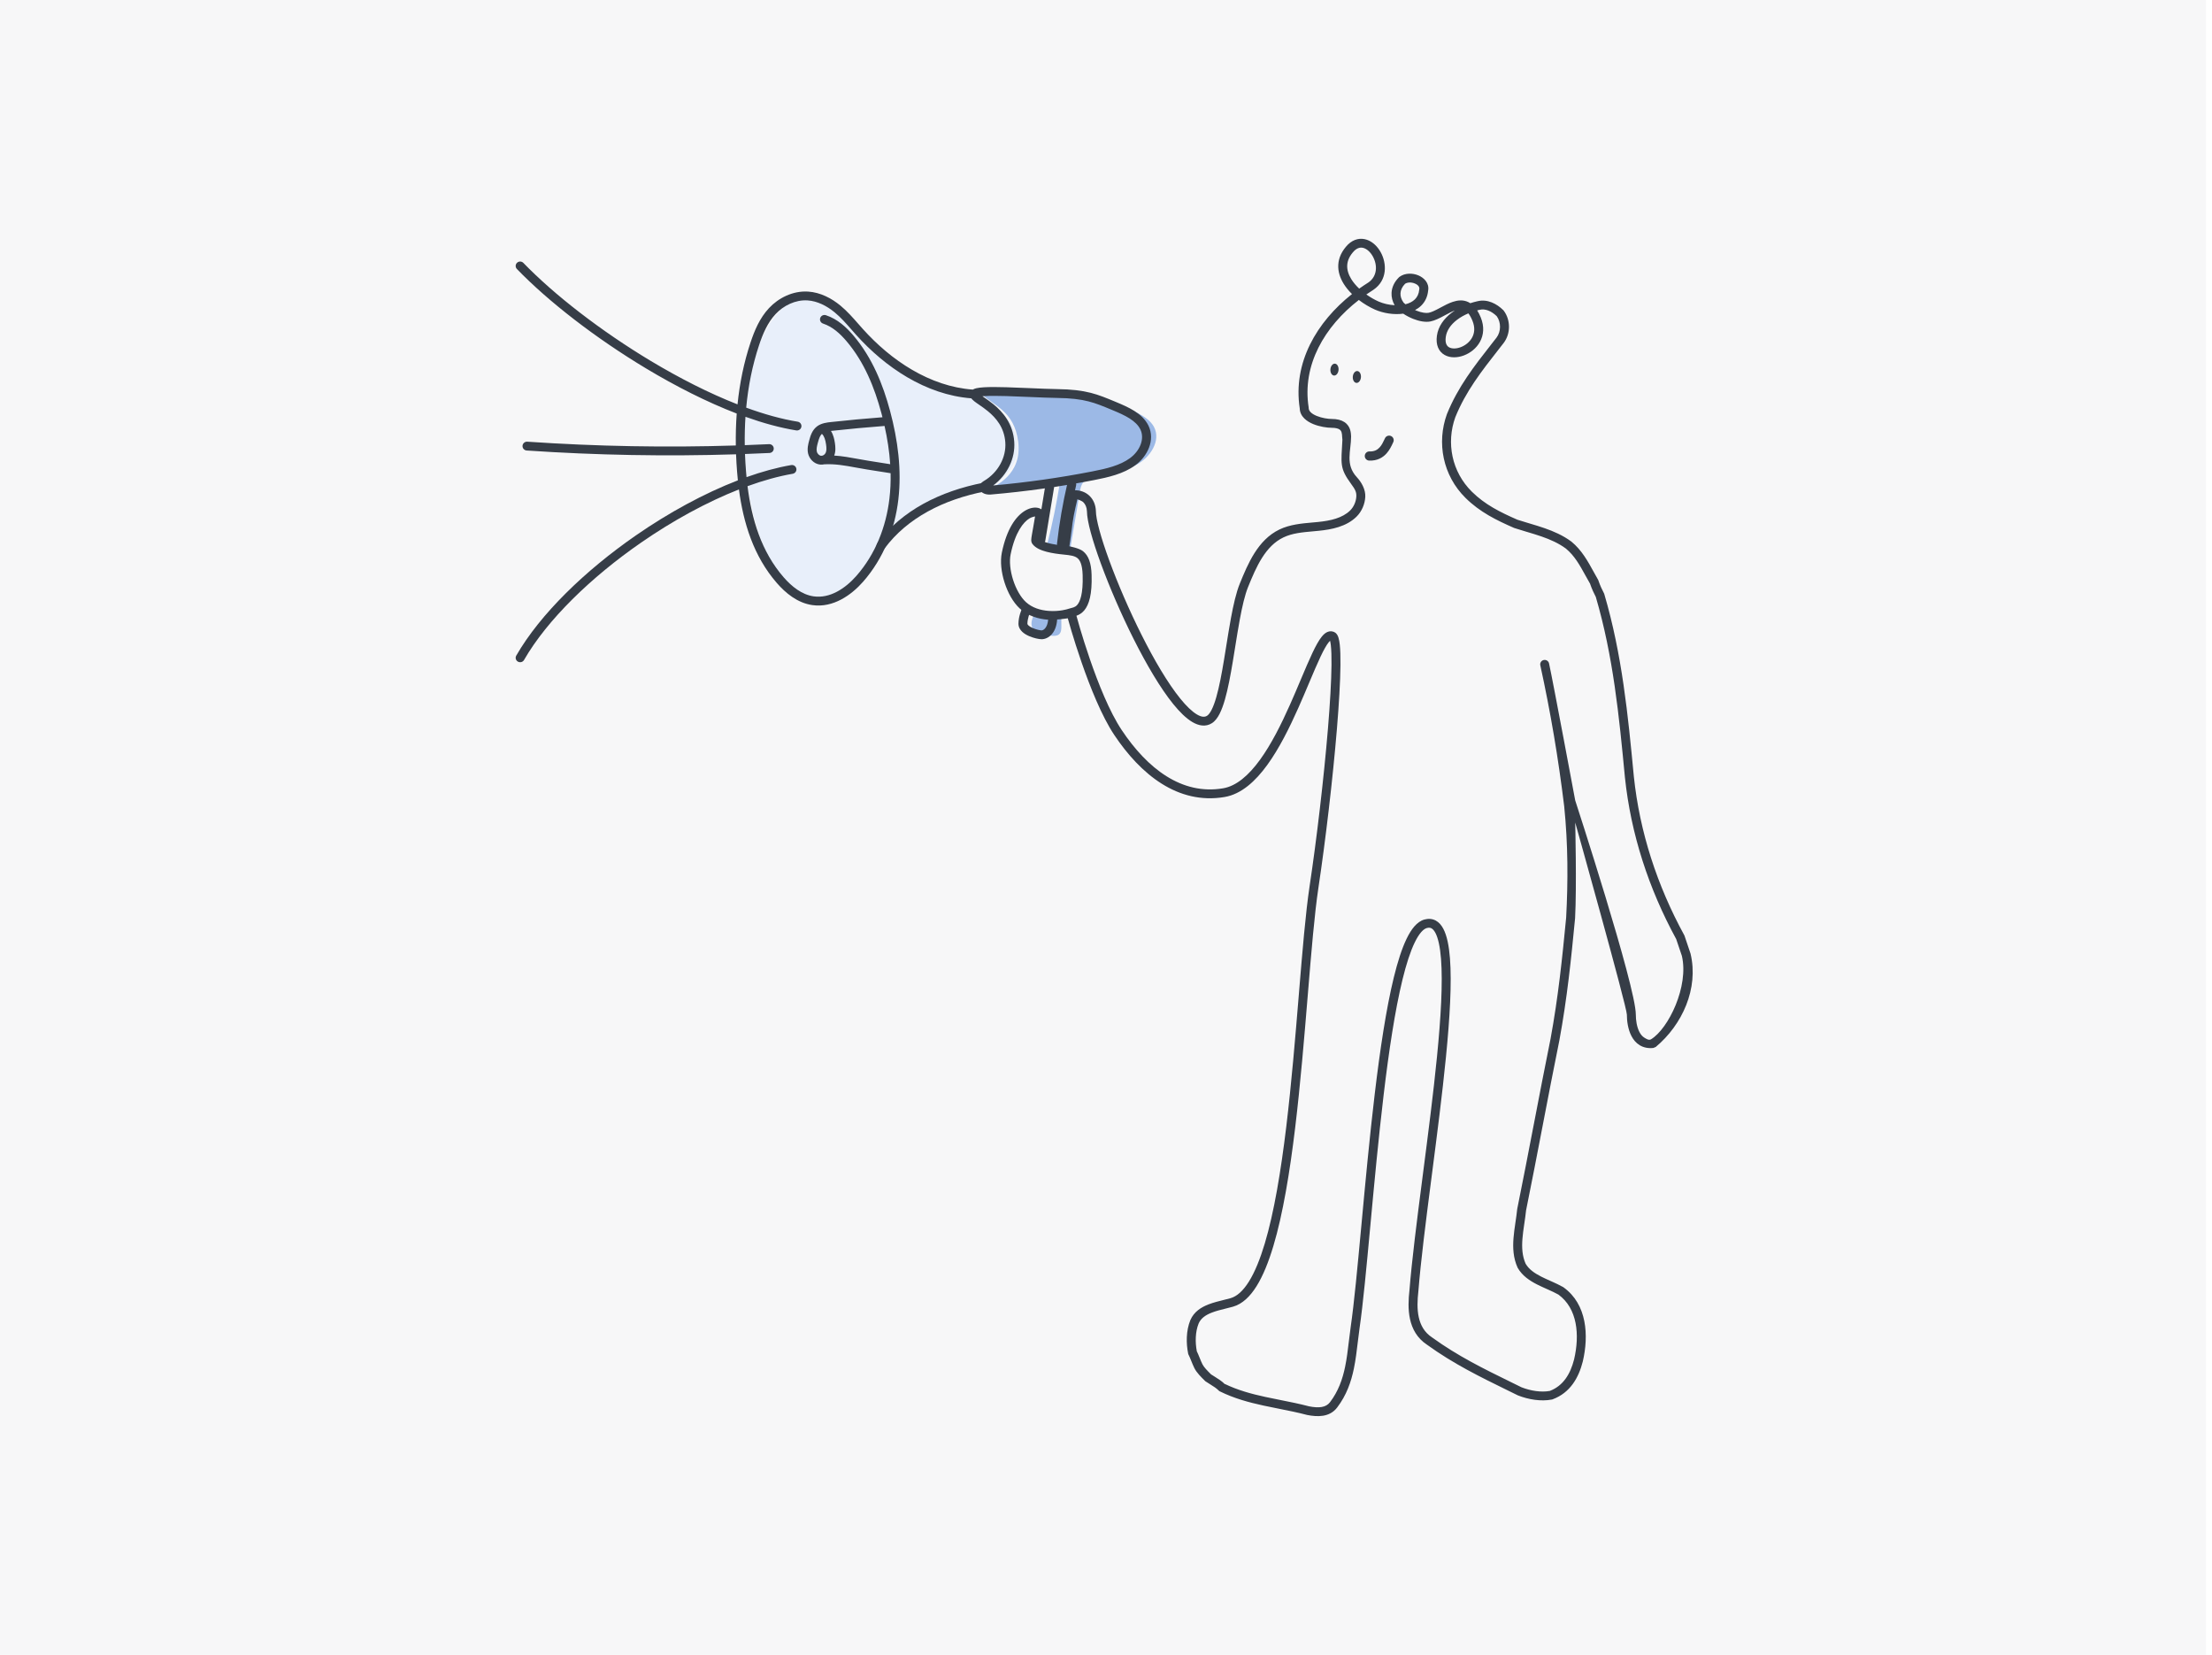 <svg width="246" height="184" viewBox="0 0 246 184" fill="none" xmlns="http://www.w3.org/2000/svg">
<rect width="246" height="184" fill="#F5F5F5"/>
<rect width="953" height="1198" transform="translate(-140 -533)" fill="white"/>
<rect width="245.333" height="184" fill="#F7F7F8"/>
<path d="M128.33 47.455C127.964 46.781 127.278 46.334 126.596 45.957C124.951 45.047 123.166 44.375 121.32 43.97C117.363 43.102 112.505 43.392 109.252 43.88C110.492 45.109 112.783 45.669 113.229 49.089C113.724 52.876 110.491 54.026 110.33 54.252C110.685 54.245 111.392 54.509 111.746 54.496C113.431 54.431 116.226 54.083 117.868 53.707C117.503 55.972 117.04 58.221 116.478 60.447C117.278 60.796 118.153 60.981 119.029 60.986C119.384 58.88 119.738 56.775 120.092 54.669C120.154 54.304 120.224 53.92 120.472 53.64C120.682 53.403 120.99 53.275 121.293 53.17C122.958 52.591 124.793 52.478 126.359 51.679C127.925 50.88 129.154 48.977 128.33 47.455Z" fill="#9CB9E6"/>
<path d="M115.006 68.302C114.877 68.596 114.746 68.895 114.717 69.213C114.687 69.531 114.775 69.876 115.021 70.087C115.175 70.218 115.374 70.285 115.567 70.349C116.103 70.528 116.653 70.708 117.219 70.695C117.402 70.692 117.594 70.664 117.741 70.557C118.016 70.358 118.038 69.974 118.036 69.641L118.027 68.56C117.048 68.344 115.946 68.784 115.006 68.302Z" fill="#9CB9E6"/>
<path d="M113.108 50.691C113.445 49.787 113.014 48.329 112.613 47.45C112.128 46.388 110.968 45.497 110.13 44.708C109.615 44.222 108.179 44.088 108.195 43.587C106.874 43.402 105.419 43.076 103.757 42.52C99.714 41.167 97.005 37.193 93.734 34.516C92.791 33.744 91.713 33.029 90.486 32.925C88.435 32.752 86.654 34.328 85.579 36.036C83.801 38.863 83.197 42.24 82.955 45.546C82.586 50.585 82.997 55.743 84.809 60.478C85.488 62.25 86.393 63.998 87.843 65.257C89.294 66.515 91.382 67.207 93.234 66.633C94.862 66.128 96.047 64.765 96.962 63.361C97.877 61.957 98.633 60.427 99.836 59.246C100.641 58.457 101.616 57.855 102.589 57.271C104.501 56.123 106.589 54.983 108.8 54.595C108.891 54.579 110.24 54.265 110.331 54.252C111.894 52.87 112.568 52.136 113.108 50.691Z" fill="#E8EFFA"/>
<path d="M151.352 41.947C151.381 41.583 151.202 41.272 150.952 41.253C150.702 41.234 150.476 41.514 150.447 41.878C150.419 42.242 150.598 42.553 150.848 42.572C151.098 42.591 151.324 42.311 151.352 41.947Z" fill="#363D47"/>
<path d="M148.862 41.129C148.891 40.764 148.712 40.454 148.462 40.434C148.212 40.415 147.986 40.695 147.957 41.059C147.929 41.424 148.108 41.734 148.358 41.754C148.608 41.773 148.834 41.493 148.862 41.129Z" fill="#363D47"/>
<path fill-rule="evenodd" clip-rule="evenodd" d="M119.3 53.382C119.568 53.443 119.735 53.706 119.674 53.97C119.171 56.134 118.793 58.331 118.542 60.537C118.512 60.807 118.265 61.001 117.992 60.971C117.719 60.941 117.522 60.698 117.553 60.428C117.807 58.184 118.192 55.951 118.703 53.751C118.764 53.487 119.031 53.322 119.3 53.382ZM116.806 53.68C117.078 53.723 117.262 53.976 117.218 54.243L116.25 60.11C116.206 60.378 115.95 60.559 115.679 60.516C115.407 60.472 115.223 60.22 115.267 59.952L116.235 54.086C116.279 53.818 116.535 53.636 116.806 53.68Z" fill="#363D47"/>
<path fill-rule="evenodd" clip-rule="evenodd" d="M109.927 54.059C109.981 54.325 109.806 54.584 109.536 54.637C104.921 55.548 100.924 57.562 98.379 60.974C98.216 61.192 97.905 61.239 97.683 61.078C97.462 60.917 97.414 60.61 97.577 60.392C100.314 56.723 104.569 54.616 109.341 53.674C109.61 53.621 109.873 53.794 109.927 54.059Z" fill="#363D47"/>
<path fill-rule="evenodd" clip-rule="evenodd" d="M113.264 69.353C113.264 68.591 113.576 67.803 113.731 67.496L114.622 67.936C114.501 68.174 114.26 68.805 114.26 69.353C114.26 69.379 114.27 69.439 114.372 69.536C114.477 69.635 114.64 69.735 114.846 69.825C115.268 70.01 115.717 70.089 115.837 70.089C115.892 70.089 116.064 70.055 116.232 69.857C116.397 69.662 116.584 69.273 116.584 68.534H117.58C117.58 69.433 117.351 70.067 116.997 70.486C116.646 70.901 116.197 71.071 115.837 71.071C115.541 71.071 114.953 70.946 114.441 70.722C114.18 70.608 113.902 70.452 113.683 70.244C113.461 70.034 113.264 69.735 113.264 69.353Z" fill="#363D47"/>
<path fill-rule="evenodd" clip-rule="evenodd" d="M153.552 28.045C154.232 29.274 154.315 31.153 152.731 32.226L152.724 32.23L152.717 32.235C152.457 32.398 152.202 32.566 151.952 32.74C152.391 33.053 152.857 33.319 153.307 33.521C153.849 33.758 154.482 33.904 155.1 33.934C154.855 33.505 154.73 33.031 154.757 32.545C154.792 31.928 155.071 31.334 155.583 30.829L155.608 30.805L155.636 30.784C156.256 30.325 157.11 30.357 157.735 30.616C158.349 30.872 158.982 31.466 158.825 32.32C158.756 33.009 158.478 33.567 158.049 33.986C157.847 34.183 157.617 34.344 157.369 34.474C157.426 34.498 157.482 34.522 157.539 34.544C158.103 34.767 158.594 34.835 158.886 34.776C159.217 34.71 159.604 34.518 160.081 34.263C160.125 34.24 160.17 34.215 160.215 34.191C160.631 33.968 161.101 33.714 161.567 33.56C162.093 33.385 162.697 33.306 163.284 33.582C163.364 33.619 163.441 33.662 163.515 33.71C163.78 33.623 164.049 33.55 164.317 33.491C165.429 33.22 166.469 33.78 167.18 34.481L167.205 34.506L167.226 34.533C168.012 35.567 168.012 37.096 167.226 38.13L167.222 38.135C167.045 38.363 166.869 38.587 166.695 38.809C164.727 41.322 163.02 43.5 161.847 46.387C160.823 49.223 161.444 52.454 163.694 54.673C165.144 56.103 166.807 56.932 168.751 57.784C169.168 57.921 169.596 58.048 170.035 58.178C170.095 58.196 170.155 58.214 170.216 58.232C170.723 58.383 171.243 58.54 171.758 58.719C172.789 59.076 173.822 59.525 174.751 60.212L174.762 60.22L174.771 60.228C175.902 61.157 176.587 62.402 177.248 63.604C177.404 63.888 177.558 64.169 177.717 64.443L177.741 64.485L177.757 64.531C177.963 65.141 178.167 65.544 178.384 65.971L178.404 66.011L178.416 66.053C180.392 72.763 181.049 79.467 181.702 86.334L181.702 86.337L181.701 86.332L181.702 86.334C182.348 92.495 184.288 98.447 187.309 103.979L187.329 104.016L188.003 106.011L188.009 106.033C188.932 109.902 187.084 113.947 184.142 116.401L183.875 116.514C183.286 116.579 182.778 116.467 182.358 116.213C181.945 115.963 181.651 115.597 181.445 115.206C181.038 114.435 180.926 113.486 180.926 112.804C180.926 111.933 175.182 91.45 175.182 91.45V88.994C175.182 88.994 181.922 109.673 181.922 112.804C181.922 113.412 182.027 114.181 182.329 114.752C182.476 115.032 182.659 115.243 182.879 115.376C183.065 115.488 183.367 115.703 183.62 115.549C185.557 114.365 187.839 109.655 187.044 106.279L187.051 106.3L187.039 106.257C187.041 106.265 187.042 106.272 187.044 106.279L186.411 104.407C186.418 104.42 186.425 104.432 186.432 104.444L186.398 104.367L186.411 104.407C183.344 98.78 181.37 92.717 180.711 86.433L180.71 86.428C180.057 79.564 179.408 72.963 177.473 66.37C177.479 66.382 177.485 66.394 177.491 66.407L177.493 66.41L177.46 66.327C177.464 66.341 177.468 66.356 177.473 66.37C177.264 65.959 177.045 65.522 176.828 64.888C176.836 64.902 176.844 64.916 176.852 64.93L176.812 64.842C176.817 64.858 176.823 64.873 176.828 64.888C176.653 64.585 176.489 64.288 176.33 64.001C175.679 62.821 175.108 61.787 174.143 60.99C174.147 60.993 174.15 60.996 174.154 60.998L174.134 60.983C174.137 60.985 174.14 60.988 174.143 60.99C173.332 60.393 172.409 59.985 171.428 59.645C170.936 59.475 170.435 59.323 169.928 59.172C169.868 59.154 169.808 59.137 169.748 59.119C169.302 58.986 168.852 58.853 168.413 58.708L168.39 58.701L168.368 58.691C166.4 57.828 164.584 56.939 162.99 55.367C160.45 52.863 159.762 49.224 160.912 46.048L160.916 46.039L160.919 46.031C162.146 43.007 163.938 40.721 165.895 38.223C166.073 37.997 166.251 37.769 166.431 37.538L166.429 37.541L166.433 37.536L166.431 37.538C166.943 36.863 166.949 35.834 166.45 35.15C166.458 35.158 166.467 35.167 166.476 35.175L166.429 35.123C166.436 35.132 166.443 35.141 166.45 35.15C165.86 34.58 165.171 34.293 164.552 34.445L164.546 34.447L164.539 34.448C164.452 34.467 164.365 34.488 164.279 34.511C164.423 34.736 164.555 34.995 164.675 35.288C165.096 36.314 165 37.248 164.593 37.996C164.193 38.728 163.513 39.25 162.806 39.517C162.111 39.78 161.302 39.826 160.668 39.471C159.984 39.088 159.662 38.332 159.799 37.34C159.943 36.286 160.584 35.43 161.412 34.794C161.537 34.698 161.666 34.607 161.8 34.52C161.448 34.648 161.083 34.843 160.684 35.058C160.641 35.081 160.599 35.103 160.556 35.127C160.103 35.369 159.586 35.638 159.084 35.739C158.514 35.853 157.806 35.707 157.17 35.456C156.791 35.307 156.408 35.109 156.057 34.874C155.004 35.017 153.837 34.828 152.901 34.418L152.897 34.416C152.312 34.154 151.693 33.791 151.118 33.351C147.295 36.316 144.802 40.585 145.535 45.279L145.54 45.316V45.354C145.54 45.678 145.812 45.989 146.43 46.243C147.014 46.484 147.71 46.581 148.092 46.581C148.693 46.581 149.163 46.697 149.515 46.929C149.877 47.166 150.062 47.489 150.154 47.794C150.237 48.067 150.249 48.34 150.257 48.514C150.257 48.52 150.258 48.526 150.258 48.531C150.257 50.143 149.573 51.625 150.896 53.056C151.432 53.636 151.877 54.442 151.835 55.243C151.793 56.046 151.446 56.871 150.854 57.452C149.726 58.56 148.087 58.871 146.681 59.013C146.448 59.037 146.219 59.057 145.993 59.078C144.803 59.184 143.709 59.283 142.731 59.751C141.738 60.226 140.984 61.027 140.36 62.011C139.733 62.999 139.257 64.14 138.799 65.269C138.443 66.147 138.149 67.42 137.877 68.889C137.699 69.855 137.534 70.882 137.368 71.918C137.282 72.456 137.195 72.996 137.106 73.53C136.848 75.081 136.57 76.581 136.226 77.778C136.054 78.376 135.861 78.916 135.637 79.356C135.418 79.786 135.143 80.174 134.781 80.404C134.081 80.85 133.302 80.692 132.602 80.278C131.907 79.868 131.187 79.156 130.47 78.27C129.029 76.488 127.489 73.861 126.08 71.058C124.668 68.249 123.375 65.237 122.434 62.669C121.963 61.385 121.578 60.206 121.309 59.217C121.046 58.244 120.883 57.415 120.88 56.84C120.88 56.842 120.88 56.845 120.88 56.847L120.88 56.831C120.88 56.834 120.88 56.837 120.88 56.84C120.863 56.403 120.706 56.063 120.476 55.838C120.31 55.675 119.814 55.51 119.814 55.51C119.814 55.51 119.401 57.193 119.28 58.136C119.251 58.362 119.223 58.59 119.196 58.82C119.118 59.469 118.925 60.739 118.925 60.739C118.925 60.739 118.589 60.701 118.427 60.685C118.41 60.683 118.393 60.682 118.376 60.68C118.232 60.666 117.932 60.632 117.932 60.632C117.932 60.632 118.121 59.408 118.202 58.739C118.231 58.501 118.26 58.258 118.292 58.013C118.43 56.932 118.612 55.8 119.011 54.817L119.132 54.52L119.456 54.509C120.138 54.485 120.741 54.713 121.178 55.141C121.612 55.566 121.852 56.158 121.876 56.812L121.876 56.82L121.876 56.828C121.877 57.268 122.009 57.996 122.272 58.963C122.53 59.918 122.906 61.068 123.37 62.334C124.299 64.868 125.577 67.846 126.973 70.622C128.371 73.403 129.874 75.957 131.249 77.657C131.94 78.512 132.572 79.116 133.114 79.436C133.65 79.753 133.992 79.738 134.241 79.579C134.382 79.49 134.558 79.287 134.747 78.915C134.931 78.553 135.104 78.079 135.267 77.51C135.594 76.372 135.865 74.922 136.123 73.371C136.21 72.85 136.296 72.316 136.381 71.781C136.549 70.738 136.717 69.689 136.897 68.713C137.169 67.241 137.478 65.882 137.874 64.904C138.329 63.782 138.835 62.563 139.516 61.49C140.199 60.413 141.078 59.45 142.296 58.867C143.453 58.314 144.76 58.199 145.946 58.094C146.162 58.076 146.373 58.057 146.579 58.036C147.969 57.896 149.289 57.603 150.152 56.756C150.556 56.359 150.81 55.769 150.84 55.192C150.867 54.673 150.67 54.368 150.273 53.823C148.964 52.026 149.148 51.625 149.291 48.888C149.273 48.788 149.267 48.675 149.264 48.593L149.263 48.587C149.255 48.393 149.247 48.228 149.2 48.075C149.158 47.938 149.091 47.83 148.964 47.746C148.827 47.657 148.572 47.563 148.092 47.563C147.596 47.563 146.767 47.446 146.046 47.15C145.368 46.871 144.567 46.334 144.545 45.394C143.767 40.314 146.436 35.796 150.359 32.693C150.002 32.343 149.685 31.961 149.433 31.554C149.037 30.915 148.788 30.191 148.833 29.425C148.879 28.652 149.222 27.892 149.912 27.184L149.919 27.177L149.928 27.169C150.576 26.56 151.329 26.422 152.02 26.66C152.674 26.885 153.208 27.423 153.552 28.045ZM151.159 32.091C150.815 31.766 150.513 31.412 150.283 31.042C149.961 30.523 149.797 29.996 149.827 29.483C149.857 28.979 150.077 28.435 150.622 27.873C151.013 27.51 151.376 27.478 151.691 27.587C152.046 27.709 152.413 28.038 152.677 28.515C153.213 29.483 153.177 30.727 152.174 31.411C151.829 31.628 151.491 31.855 151.159 32.091ZM115.688 59.971C115.749 60.028 115.84 60.091 115.969 60.156C116.154 60.249 116.387 60.331 116.656 60.401C117.056 60.506 117.932 60.632 117.932 60.632L118.427 60.685L118.925 60.739C118.925 60.739 120.003 60.935 120.44 61.281C121.065 61.777 121.358 62.613 121.398 63.904C121.467 66.086 121.112 67.241 120.576 67.871C120.3 68.195 119.999 68.354 119.749 68.445C119.736 68.449 119.711 68.458 119.711 68.458L118.742 67.716C118.742 67.716 118.719 67.718 119.18 67.59L119.189 67.588C119.204 67.584 119.219 67.579 119.233 67.576C119.296 67.558 119.347 67.544 119.406 67.523C119.534 67.477 119.674 67.403 119.813 67.24C120.106 66.896 120.469 66.053 120.403 63.934C120.365 62.737 120.096 62.269 119.816 62.047C119.501 61.797 119.043 61.732 118.278 61.657C117.711 61.602 117.019 61.513 116.4 61.35C116.09 61.269 115.785 61.166 115.517 61.031C115.253 60.898 114.994 60.72 114.814 60.473C114.689 60.301 114.683 60.114 114.688 59.993C114.693 59.868 114.717 59.706 114.75 59.505C114.775 59.358 114.807 59.175 114.847 58.949C114.864 58.856 114.882 58.755 114.901 58.647C114.959 58.319 115.112 57.417 115.112 57.417C115.112 57.417 114.755 57.471 114.481 57.641C113.823 58.051 112.911 59.138 112.395 61.623C112.234 62.398 112.341 63.448 112.668 64.471C112.994 65.495 113.514 66.412 114.099 66.946C114.782 67.57 115.698 67.852 116.624 67.922C117.836 68.013 118.742 67.716 118.742 67.716L118.75 68.744C118.75 68.744 117.349 68.962 116.548 68.901C115.483 68.821 114.324 68.49 113.423 67.667C112.665 66.976 112.074 65.885 111.717 64.766C111.36 63.647 111.213 62.419 111.419 61.426C111.966 58.795 112.977 57.417 113.949 56.811C114.429 56.512 114.915 56.395 115.319 56.447C115.517 56.472 115.727 56.544 115.891 56.692C116.068 56.851 116.176 57.09 116.131 57.358C116.031 57.963 115.948 58.439 115.882 58.815C115.862 58.927 115.844 59.03 115.827 59.124C115.788 59.347 115.757 59.523 115.733 59.665C115.708 59.813 115.694 59.908 115.688 59.971ZM115.683 60.047C115.681 60.029 115.672 59.967 115.622 59.899C115.639 59.922 115.66 59.946 115.688 59.971C115.685 59.996 115.684 60.016 115.683 60.032C115.683 60.039 115.683 60.044 115.683 60.047ZM147.917 71.243C147.879 71.277 147.833 71.326 147.779 71.393C147.524 71.705 147.223 72.244 146.871 72.984C146.484 73.8 146.068 74.786 145.607 75.876C145.229 76.774 144.82 77.742 144.373 78.744C143.397 80.931 142.261 83.224 140.937 85.047C139.624 86.854 138.058 88.296 136.193 88.613C130.973 89.499 126.829 86.074 123.918 81.714C121.137 77.549 118.75 68.744 118.75 68.744L118.742 67.716L119.711 68.458C119.711 68.458 122.02 77.086 124.75 81.174C127.597 85.439 131.411 88.428 136.024 87.645C137.489 87.396 138.854 86.227 140.127 84.475C141.388 82.738 142.491 80.523 143.461 78.349C143.887 77.394 144.292 76.436 144.672 75.535C145.145 74.417 145.579 73.388 145.969 72.568C146.323 71.824 146.666 71.19 147.002 70.778C147.168 70.574 147.368 70.379 147.607 70.271C147.88 70.149 148.189 70.15 148.468 70.325C148.598 70.407 148.68 70.52 148.732 70.611C148.786 70.706 148.826 70.81 148.857 70.913C148.92 71.118 148.964 71.373 148.996 71.658C149.06 72.232 149.083 73.006 149.074 73.927C149.057 75.773 148.91 78.267 148.679 81.057C148.216 86.64 147.415 93.444 146.624 98.699C146.189 101.588 145.84 105.786 145.45 110.513L145.435 110.698C145.049 115.368 144.623 120.528 144.036 125.396C143.441 130.324 142.678 134.978 141.614 138.533C141.083 140.309 140.47 141.835 139.75 142.991C139.035 144.138 138.173 144.986 137.119 145.283C136.83 145.364 136.546 145.434 136.268 145.502C135.748 145.63 135.248 145.753 134.768 145.939C134.063 146.212 133.555 146.572 133.303 147.147C133.303 147.145 133.304 147.143 133.305 147.141L133.3 147.152C133.301 147.15 133.302 147.149 133.303 147.147C132.924 148.085 132.908 149.24 133.101 150.238C133.091 150.217 133.08 150.197 133.07 150.176L133.113 150.3C133.109 150.279 133.105 150.259 133.101 150.238C133.208 150.459 133.313 150.716 133.409 150.953L133.414 150.965C133.525 151.239 133.626 151.487 133.724 151.68C133.893 152.014 134.245 152.373 134.685 152.807C134.671 152.798 134.657 152.789 134.644 152.78L134.72 152.841C134.708 152.83 134.696 152.818 134.685 152.807C134.821 152.895 134.953 152.978 135.082 153.058C135.478 153.306 135.841 153.533 136.184 153.857C136.161 153.846 136.138 153.834 136.115 153.823L136.245 153.915C136.225 153.895 136.205 153.876 136.184 153.857C137.634 154.561 139.144 154.973 140.711 155.313C141.251 155.431 141.805 155.541 142.365 155.652C143.428 155.863 144.517 156.08 145.591 156.362C145.586 156.361 145.581 156.36 145.576 156.359L145.606 156.366C145.601 156.364 145.596 156.363 145.591 156.362C146.661 156.57 147.454 156.502 147.912 155.901C148.833 154.689 149.302 153.369 149.592 151.962C149.781 151.046 149.89 150.129 150.003 149.181C150.067 148.643 150.132 148.096 150.213 147.533C150.594 144.909 150.97 140.881 151.398 136.274L151.419 136.051C151.841 131.508 152.313 126.431 152.886 121.633C153.467 116.759 154.155 112.154 155.006 108.678C155.431 106.943 155.901 105.466 156.431 104.371C156.696 103.823 156.984 103.354 157.301 102.992C157.617 102.632 157.986 102.351 158.417 102.235C158.855 102.116 159.281 102.143 159.664 102.346C160.034 102.543 160.308 102.874 160.514 103.263C160.921 104.029 161.143 105.169 161.251 106.532C161.468 109.28 161.235 113.196 160.805 117.544C160.398 121.66 159.812 126.194 159.25 130.538C159.217 130.79 159.184 131.042 159.152 131.294C158.56 135.871 158.01 140.191 157.739 143.56L157.738 143.568L157.737 143.576C157.517 145.527 157.572 147.588 159.261 148.698L159.27 148.705L159.279 148.711C162.144 150.782 165.006 152.183 168.062 153.68C168.442 153.866 168.824 154.053 169.21 154.243C169.204 154.241 169.197 154.238 169.191 154.236L169.229 154.253C169.223 154.25 169.216 154.246 169.21 154.243C170.222 154.639 171.401 154.825 172.355 154.648C172.342 154.652 172.33 154.657 172.317 154.662L172.394 154.64C172.381 154.643 172.368 154.645 172.355 154.648C173.852 154.077 174.644 152.768 175.058 151.141L175.057 151.145L175.059 151.136L175.058 151.141C175.696 148.409 175.432 145.475 173.31 143.934C173.318 143.939 173.326 143.943 173.334 143.948L173.288 143.919C173.296 143.924 173.303 143.929 173.31 143.934C172.957 143.738 172.576 143.562 172.174 143.382C172.117 143.356 172.059 143.33 172.001 143.305C171.648 143.147 171.28 142.983 170.929 142.804C170.11 142.386 169.299 141.848 168.792 140.973L168.779 140.951L168.769 140.928C168.285 139.856 168.234 138.742 168.319 137.657C168.361 137.115 168.439 136.57 168.517 136.037C168.524 135.986 168.532 135.934 168.539 135.883C168.611 135.399 168.681 134.925 168.729 134.451L168.731 134.427L168.736 134.404C169.388 131.187 169.986 128.077 170.585 124.964L170.587 124.957C171.185 121.844 171.785 118.728 172.438 115.505L172.438 115.509L172.439 115.5L172.438 115.505C173.304 110.806 173.738 106.533 174.174 102.027C174.173 102.031 174.173 102.034 174.173 102.038L174.175 102.017C174.174 102.02 174.174 102.024 174.174 102.027C174.39 97.969 174.389 93.918 173.958 89.658L175.182 88.994V91.45C175.182 91.45 175.356 98.568 175.168 102.089L175.167 102.1L175.166 102.11C174.73 106.621 174.293 110.936 173.418 115.684L173.416 115.693C172.763 118.912 172.164 122.025 171.565 125.14L171.564 125.145C170.967 128.25 170.369 131.358 169.717 134.573C169.718 134.565 169.719 134.557 169.72 134.549L169.712 134.596C169.714 134.589 169.716 134.581 169.717 134.573C169.667 135.061 169.595 135.549 169.525 136.022C169.518 136.074 169.51 136.126 169.502 136.178C169.424 136.712 169.352 137.227 169.312 137.733C169.234 138.734 169.29 139.653 169.669 140.507C169.665 140.5 169.661 140.493 169.656 140.485L169.679 140.53C169.676 140.522 169.672 140.514 169.669 140.507C170.034 141.124 170.634 141.547 171.386 141.931C171.713 142.098 172.053 142.25 172.408 142.408C172.467 142.434 172.526 142.461 172.586 142.487C172.998 142.672 173.425 142.868 173.828 143.095L173.852 143.108L173.874 143.124C176.524 145.025 176.693 148.521 176.027 151.366L176.025 151.374C175.57 153.167 174.629 154.856 172.667 155.581L172.629 155.595L172.59 155.603C171.378 155.842 169.97 155.601 168.821 155.148L168.802 155.14L168.783 155.131C168.393 154.939 168.005 154.749 167.619 154.56C164.572 153.068 161.634 151.63 158.699 149.509C158.702 149.511 158.705 149.513 158.709 149.516L158.69 149.503C158.693 149.505 158.696 149.507 158.699 149.509C156.479 148.042 156.531 145.388 156.746 143.475C156.746 143.477 156.746 143.48 156.746 143.483L156.747 143.467C156.747 143.47 156.747 143.472 156.746 143.475C157.02 140.079 157.573 135.737 158.164 131.169C158.196 130.92 158.229 130.669 158.261 130.418C158.824 126.07 159.409 121.55 159.814 117.449C160.243 113.103 160.467 109.263 160.258 106.608C160.152 105.27 159.94 104.299 159.632 103.718C159.481 103.434 159.327 103.283 159.192 103.211C159.069 103.146 158.912 103.119 158.681 103.181C158.505 103.229 158.294 103.361 158.054 103.634C157.816 103.906 157.573 104.292 157.33 104.794C156.844 105.798 156.393 107.199 155.974 108.909C155.138 112.325 154.455 116.881 153.875 121.747C153.304 126.533 152.833 131.6 152.41 136.146L152.39 136.364C151.963 140.959 151.584 145.017 151.199 147.672C151.126 148.181 151.063 148.704 151 149.232C150.884 150.211 150.765 151.207 150.568 152.158C150.26 153.652 149.748 155.124 148.708 156.49C147.861 157.604 146.481 157.538 145.381 157.322L145.365 157.319L145.35 157.315C144.298 157.038 143.26 156.832 142.213 156.624C141.645 156.511 141.074 156.398 140.496 156.272C138.875 155.92 137.249 155.48 135.67 154.701L135.597 154.666L135.54 154.609C135.263 154.336 135.005 154.175 134.624 153.937C134.47 153.84 134.295 153.731 134.091 153.597L134.05 153.57L133.979 153.5C133.571 153.098 133.087 152.621 132.833 152.119C132.715 151.886 132.599 151.602 132.494 151.342L132.489 151.33C132.378 151.056 132.277 150.808 132.179 150.616L132.149 150.557L132.136 150.492C131.906 149.358 131.898 147.966 132.38 146.776L132.382 146.771L132.385 146.765C132.787 145.84 133.585 145.342 134.403 145.025C134.941 144.817 135.558 144.664 136.116 144.526C136.376 144.462 136.624 144.401 136.845 144.338C137.551 144.139 138.242 143.535 138.901 142.477C139.556 141.426 140.139 139.992 140.659 138.255C141.698 134.782 142.453 130.196 143.047 125.28C143.632 120.431 144.057 115.285 144.443 110.61L144.457 110.433C144.846 105.72 145.198 101.484 145.639 98.555C146.427 93.321 147.226 86.538 147.686 80.977C147.916 78.196 148.061 75.729 148.078 73.918C148.087 73.01 148.063 72.282 148.006 71.766C147.98 71.537 147.949 71.364 147.917 71.243ZM163.298 34.841C162.832 35.037 162.397 35.282 162.024 35.569C161.333 36.099 160.885 36.746 160.786 37.472C160.688 38.183 160.923 38.484 161.16 38.617C161.447 38.778 161.923 38.799 162.45 38.6C162.965 38.405 163.444 38.029 163.716 37.531C163.979 37.048 164.065 36.42 163.752 35.657C163.601 35.289 163.447 35.027 163.298 34.841ZM173.958 89.658L175.182 88.994C175.182 88.994 172.731 75.854 172.272 73.76C172.214 73.495 171.949 73.326 171.68 73.383C171.411 73.441 171.241 73.702 171.299 73.967C172.437 79.166 173.306 84.305 173.958 89.658ZM156.301 33.829C156.733 33.722 157.09 33.539 157.348 33.288C157.608 33.034 157.791 32.687 157.835 32.206L157.838 32.18L157.843 32.154C157.885 31.948 157.762 31.693 157.348 31.521C156.952 31.357 156.516 31.381 156.26 31.551C155.92 31.897 155.771 32.26 155.751 32.6C155.732 32.943 155.843 33.304 156.095 33.647C156.159 33.709 156.228 33.77 156.301 33.829Z" fill="#363D47"/>
<path fill-rule="evenodd" clip-rule="evenodd" d="M57.502 29.215C57.701 29.028 58.016 29.035 58.206 29.231C61.632 32.772 66.818 36.796 72.382 40.134C75.573 42.048 78.872 43.726 82.021 44.959C82.259 42.621 82.725 40.308 83.473 38.065C83.911 36.751 84.482 35.37 85.522 34.256C86.565 33.139 88.159 32.312 89.873 32.42C91.248 32.507 92.494 33.175 93.465 33.977C94.223 34.603 94.867 35.339 95.479 36.038C95.641 36.222 95.8 36.404 95.959 36.581C99.083 40.062 103.393 42.972 108.19 43.316C108.206 43.306 108.221 43.297 108.235 43.29C108.345 43.23 108.469 43.191 108.582 43.165C108.812 43.111 109.108 43.079 109.434 43.059C110.093 43.02 110.975 43.028 111.926 43.055C112.786 43.079 113.698 43.119 114.576 43.157C115.675 43.205 116.72 43.25 117.543 43.261C119.179 43.281 120.311 43.423 121.309 43.678C122.234 43.915 123.029 44.246 123.968 44.636C124.034 44.664 124.101 44.691 124.169 44.72C124.819 44.99 125.535 45.299 126.163 45.698C126.793 46.099 127.372 46.612 127.715 47.309C128.515 48.936 127.594 50.751 126.263 51.725C124.936 52.697 123.219 53.075 121.668 53.378C117.888 54.115 114.053 54.652 110.187 54.983C109.978 55.001 109.713 54.981 109.484 54.894C109.369 54.851 109.224 54.777 109.11 54.646C108.982 54.499 108.912 54.3 108.947 54.08C108.981 53.863 109.107 53.718 109.201 53.633C109.289 53.555 109.388 53.496 109.443 53.463L109.448 53.46C111.005 52.532 111.918 50.846 111.802 49.184C111.687 47.533 110.776 46.467 109.86 45.715C109.518 45.434 109.191 45.209 108.897 45.007C108.791 44.934 108.689 44.863 108.592 44.795C108.423 44.674 108.249 44.544 108.123 44.41C108.094 44.38 108.058 44.339 108.022 44.288C102.908 43.888 98.411 40.795 95.213 37.232C95.036 37.035 94.865 36.84 94.697 36.647C94.091 35.957 93.516 35.3 92.825 34.73C91.952 34.009 90.902 33.469 89.809 33.4C88.457 33.315 87.141 33.972 86.254 34.921C85.364 35.875 84.847 37.088 84.419 38.371C83.668 40.625 83.209 42.958 82.986 45.324C84.991 46.057 86.922 46.596 88.712 46.885C88.984 46.929 89.168 47.181 89.123 47.449C89.079 47.717 88.823 47.898 88.551 47.854C86.772 47.566 84.869 47.044 82.905 46.341C82.836 47.388 82.812 48.441 82.828 49.495C83.728 49.463 84.628 49.426 85.528 49.383C85.803 49.37 86.036 49.579 86.049 49.85C86.063 50.121 85.851 50.351 85.576 50.364C84.669 50.407 83.761 50.445 82.853 50.477C82.877 51.106 82.914 51.734 82.964 52.362C82.982 52.591 83.002 52.82 83.024 53.049C84.737 52.439 86.406 51.981 87.988 51.708C88.259 51.661 88.517 51.839 88.564 52.106C88.612 52.374 88.431 52.628 88.16 52.675C86.57 52.95 84.878 53.421 83.135 54.054C83.594 57.712 84.662 61.322 87.15 64.182C88.057 65.224 89.176 66.116 90.485 66.304C92.293 66.564 94.007 65.429 95.234 64.034C97.365 61.611 98.549 58.56 98.916 55.429C99.026 54.496 99.066 53.556 99.045 52.612C98.67 52.553 98.31 52.496 97.95 52.44L97.944 52.439C97.458 52.362 96.971 52.286 96.445 52.203C95.999 52.132 95.574 52.055 95.164 51.979C93.962 51.759 92.875 51.56 91.668 51.624C91.525 51.657 91.373 51.668 91.215 51.653C90.484 51.581 89.994 50.974 89.867 50.411C89.746 49.873 89.889 49.347 89.993 48.966L89.998 48.949C90.123 48.487 90.314 47.786 90.919 47.365C91.39 47.037 91.991 46.971 92.417 46.924L92.429 46.923C94.328 46.714 96.232 46.537 98.141 46.392C98.102 46.242 98.063 46.092 98.023 45.942C97.254 43.076 96.121 40.265 94.151 37.944C93.416 37.078 92.572 36.318 91.534 35.977C91.273 35.891 91.132 35.613 91.219 35.356C91.306 35.099 91.588 34.96 91.849 35.045C93.148 35.472 94.138 36.398 94.915 37.313C97.016 39.79 98.199 42.756 98.986 45.691C99.848 48.906 100.292 52.251 99.906 55.542C99.519 58.836 98.269 62.081 95.987 64.677C94.688 66.154 92.662 67.61 90.341 67.276C88.675 67.036 87.355 65.926 86.394 64.821C83.786 61.823 82.666 58.096 82.178 54.416C78.584 55.828 74.814 57.894 71.291 60.332C65.728 64.181 60.848 68.915 58.279 73.379C58.143 73.615 57.839 73.697 57.6 73.563C57.361 73.43 57.277 73.13 57.413 72.894C60.081 68.258 65.089 63.424 70.719 59.528C74.363 57.006 78.295 54.858 82.059 53.407C82.025 53.083 81.996 52.76 81.971 52.438C81.92 51.797 81.882 51.154 81.858 50.511C74.096 50.755 66.322 50.614 58.574 50.089C58.3 50.07 58.093 49.836 58.111 49.565C58.13 49.295 58.368 49.09 58.642 49.109C66.359 49.633 74.102 49.773 81.832 49.529C81.814 48.344 81.845 47.159 81.932 45.979C78.624 44.708 75.172 42.957 71.865 40.973C66.242 37.6 60.984 33.525 57.486 29.909C57.296 29.713 57.303 29.402 57.502 29.215ZM98.372 47.359C96.423 47.506 94.478 47.686 92.539 47.899C92.495 47.904 92.452 47.908 92.41 47.913C92.689 48.356 92.795 48.866 92.853 49.271C92.907 49.655 92.96 50.165 92.773 50.651C93.685 50.707 94.562 50.868 95.431 51.028C95.822 51.1 96.212 51.172 96.603 51.233C97.128 51.316 97.614 51.392 98.1 51.469L98.11 51.471C98.404 51.517 98.698 51.563 99.001 51.611C98.908 50.193 98.688 48.77 98.372 47.359ZM91.407 48.237C91.195 48.434 91.082 48.752 90.96 49.203C90.846 49.623 90.778 49.923 90.839 50.199C90.897 50.456 91.113 50.656 91.313 50.675C91.504 50.694 91.733 50.554 91.828 50.336C91.931 50.102 91.923 49.806 91.866 49.408C91.794 48.902 91.668 48.494 91.407 48.237ZM109.258 44.057C109.314 44.096 109.375 44.138 109.44 44.182C109.739 44.388 110.119 44.65 110.498 44.961C111.521 45.801 112.655 47.092 112.796 49.116C112.925 50.982 112.012 52.823 110.455 53.974C114.165 53.643 117.846 53.123 121.474 52.414C123.048 52.107 124.547 51.759 125.669 50.937C126.787 50.118 127.329 48.775 126.819 47.738C126.586 47.263 126.17 46.871 125.624 46.524C125.076 46.176 124.434 45.895 123.782 45.625C123.72 45.599 123.659 45.574 123.599 45.549C122.643 45.151 121.911 44.847 121.059 44.629C120.16 44.399 119.112 44.262 117.531 44.243C116.705 44.232 115.621 44.185 114.5 44.137C113.62 44.099 112.717 44.06 111.898 44.036C110.949 44.01 110.106 44.004 109.494 44.04C109.409 44.045 109.33 44.05 109.258 44.057Z" fill="#363D47"/>
<path fill-rule="evenodd" clip-rule="evenodd" d="M154.711 48.486C154.964 48.609 155.069 48.914 154.945 49.168C154.927 49.204 154.907 49.247 154.885 49.295C154.754 49.577 154.543 50.027 154.21 50.402C153.792 50.872 153.174 51.244 152.27 51.211C151.988 51.2 151.769 50.964 151.779 50.682C151.789 50.401 152.026 50.181 152.307 50.191C152.866 50.212 153.203 49.999 153.447 49.725C153.673 49.471 153.813 49.175 153.947 48.89C153.974 48.833 154.001 48.776 154.029 48.72C154.152 48.467 154.457 48.362 154.711 48.486Z" fill="#363D47"/>
</svg>
